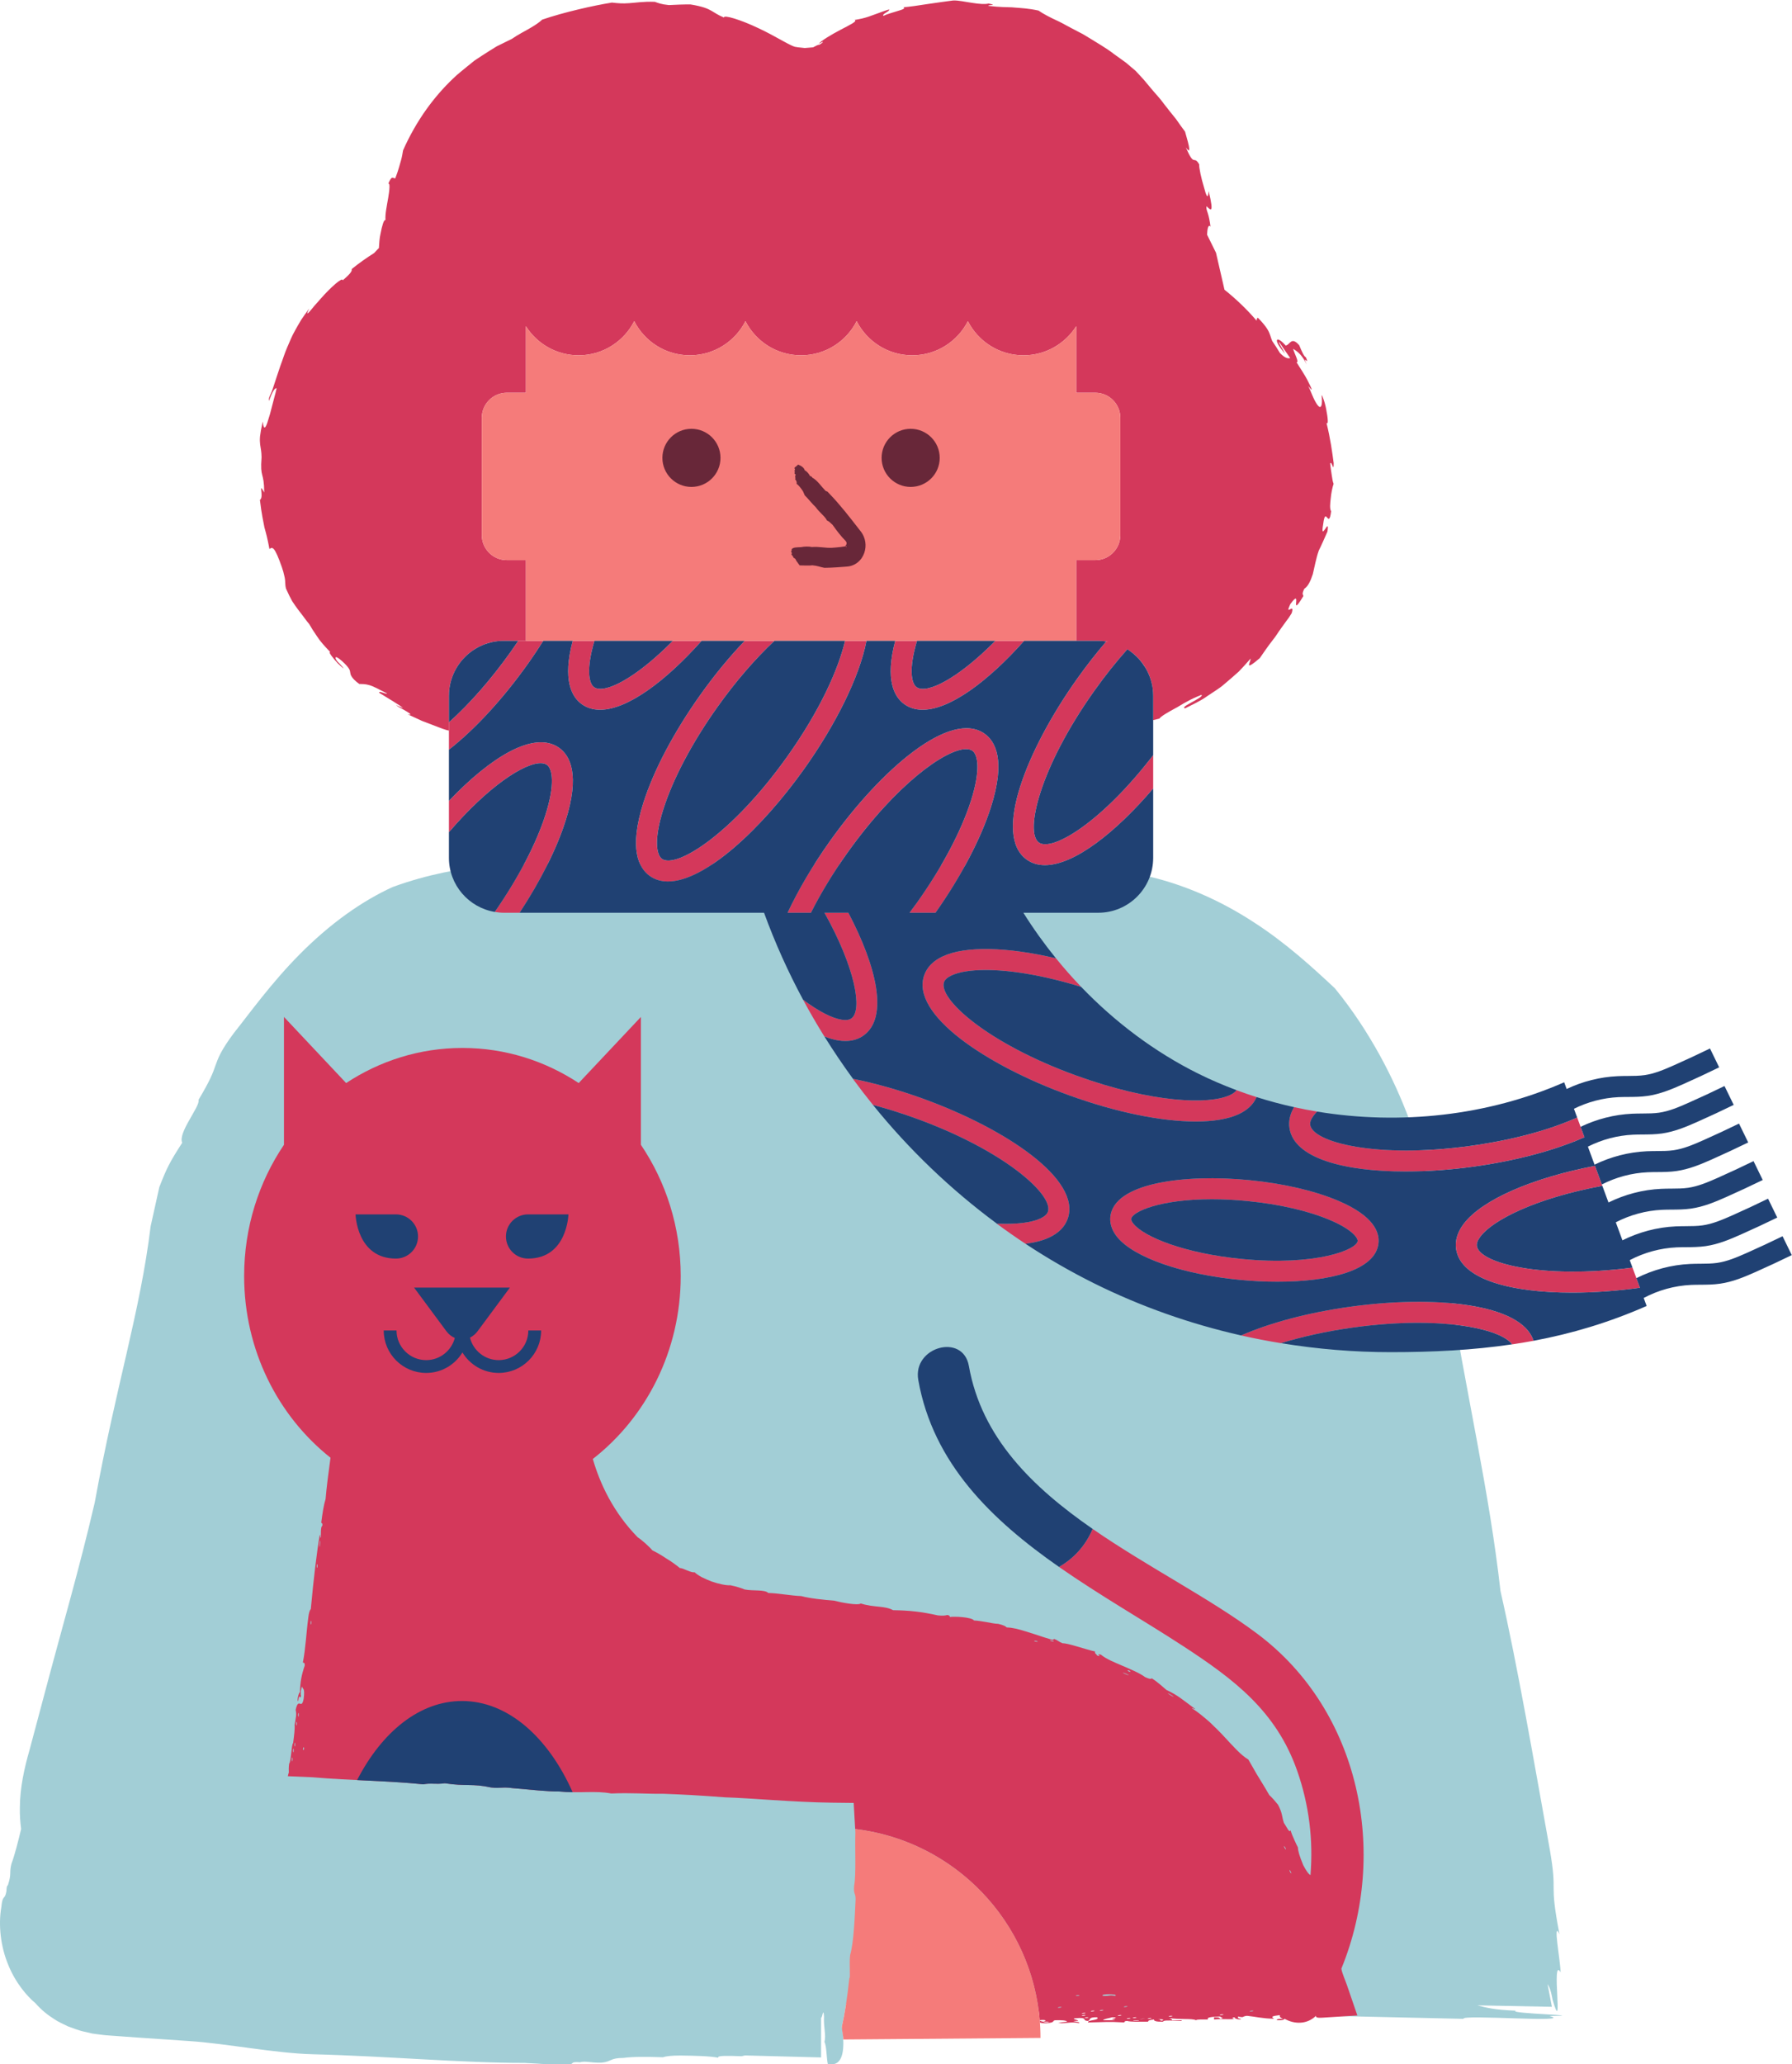<?xml version="1.0" encoding="UTF-8"?><svg xmlns="http://www.w3.org/2000/svg" xmlns:xlink="http://www.w3.org/1999/xlink" height="420.9" preserveAspectRatio="xMidYMid meet" version="1.0" viewBox="0.0 -0.1 365.6 420.9" width="365.6" zoomAndPan="magnify"><defs><clipPath id="a"><path d="M 0 175 L 319 175 L 319 420.871 L 0 420.871 Z M 0 175"/></clipPath><clipPath id="b"><path d="M 91 130 L 365.551 130 L 365.551 274 L 91 274 Z M 91 130"/></clipPath></defs><g><g id="change1_1"><path d="M 91.59 141.781 C 91.59 135.594 96.605 130.578 102.793 130.578 L 107.297 130.578 L 107.297 114.121 L 103.395 114.121 C 100.59 114.121 98.297 111.828 98.297 109.023 L 98.297 85.086 C 98.297 82.281 100.59 79.988 103.395 79.988 L 107.297 79.988 L 107.297 66.426 C 109.555 69.984 113.52 72.355 118.051 72.355 C 123.004 72.355 127.285 69.523 129.395 65.395 C 131.504 69.523 135.785 72.355 140.738 72.355 C 145.691 72.355 149.977 69.523 152.086 65.395 C 154.191 69.523 158.477 72.355 163.43 72.355 C 168.383 72.355 172.664 69.523 174.773 65.395 C 176.883 69.523 181.164 72.355 186.117 72.355 C 191.07 72.355 195.355 69.523 197.465 65.395 C 199.57 69.523 203.855 72.355 208.809 72.355 C 213.336 72.355 217.305 69.984 219.562 66.426 L 219.562 79.988 L 223.465 79.988 C 226.27 79.988 228.562 82.281 228.562 85.086 L 228.562 109.023 C 228.562 111.828 226.27 114.121 223.465 114.121 L 219.562 114.121 L 219.562 130.578 L 224.066 130.578 C 224.367 130.578 224.664 130.594 224.961 130.621 C 225.207 130.641 225.449 130.672 225.691 130.707 C 227.91 131.031 229.914 132 231.512 133.426 C 231.543 133.453 231.574 133.484 231.609 133.516 C 232.105 133.969 232.559 134.465 232.969 135 C 233.035 135.09 233.105 135.18 233.172 135.27 C 233.273 135.414 233.379 135.562 233.473 135.715 C 233.562 135.848 233.645 135.988 233.727 136.129 C 233.836 136.312 233.938 136.496 234.031 136.684 C 234.133 136.879 234.227 137.07 234.316 137.27 C 234.367 137.387 234.414 137.508 234.465 137.625 C 234.543 137.828 234.617 138.031 234.688 138.238 C 234.719 138.34 234.758 138.434 234.785 138.535 C 234.879 138.836 234.957 139.141 235.023 139.453 C 235.039 139.535 235.051 139.613 235.066 139.695 C 235.113 139.953 235.152 140.211 235.184 140.473 C 235.195 140.566 235.207 140.66 235.215 140.758 C 235.246 141.094 235.27 141.434 235.27 141.781 L 235.27 146.746 C 235.711 146.641 236.148 146.535 236.555 146.426 C 236.773 146.008 238.371 145.07 240.164 144.121 C 241.035 143.578 241.965 143.047 242.832 142.605 C 243.703 142.164 244.52 141.836 245.109 141.59 C 245.852 142.062 240.363 144.156 241.801 144.336 C 243.371 143.535 244.891 142.852 246.172 141.938 C 246.824 141.504 247.457 141.086 248.074 140.676 C 248.691 140.27 249.277 139.859 249.797 139.391 C 250.867 138.492 251.855 137.633 252.773 136.805 C 253.637 135.918 254.406 135.031 255.133 134.203 C 255.215 134.883 253.605 136.996 257.004 134.121 C 257.785 133.012 258.578 131.805 259.676 130.402 C 260.254 129.727 260.738 128.859 261.395 127.973 C 261.719 127.523 262.059 127.055 262.422 126.551 C 262.605 126.305 262.793 126.047 262.988 125.785 C 263.16 125.508 263.344 125.223 263.527 124.93 C 264.25 122.566 262 125.82 263.234 123.109 C 264.586 121.238 264.492 122.066 264.434 122.766 C 264.367 123.457 264.359 124.02 265.906 121.449 C 265.879 121.078 265.508 121.188 266.094 119.969 C 266.898 119.441 267.387 118.328 267.844 116.957 C 268.191 115.539 268.469 113.855 269.055 112.172 C 269.668 110.945 270.223 109.645 270.816 108.309 C 271.379 104.918 269.254 110.859 269.965 106.711 C 270.445 102.887 271.086 108.031 271.57 104.16 C 271.254 103.633 271.371 102.578 271.496 101.48 C 271.598 100.379 271.844 99.234 272.078 98.57 C 271.926 98.168 271.805 97.621 271.719 96.926 C 271.625 96.23 271.469 95.387 271.379 94.391 C 271.773 93.812 272.066 96.441 272.098 94.359 C 271.805 92.16 271.434 89.371 270.617 86.09 C 271.047 86.691 270.918 85.113 270.586 83.473 C 270.445 82.648 270.211 81.824 270.004 81.258 C 269.809 80.688 269.656 80.367 269.637 80.559 C 269.828 82.301 269.594 83.117 269.137 82.832 C 268.91 82.688 268.598 82.277 268.234 81.574 C 267.859 80.879 267.496 79.863 266.906 78.59 C 267.988 80.035 267.66 79.223 266.945 77.828 C 266.281 76.414 264.984 74.574 264.508 73.75 C 265.133 73.883 264.043 71.93 263.82 71.027 C 265.012 71.754 265.695 72.441 266.598 74.238 C 265.527 71.844 267.297 74.781 266.43 72.762 C 266.035 72.633 265.547 71.465 265.066 70.301 C 263.402 68.398 263.184 70.262 262.301 70.359 C 260.383 68.172 259.531 69.031 262.16 71.996 C 261.727 71.062 260.777 69.797 260.969 69.629 C 261.453 70.398 261.895 70.98 262.242 71.508 C 262.594 72.035 262.91 72.477 263.227 72.914 C 262.684 73.07 262.078 72.855 261.125 71.875 C 260.625 71.039 260.098 70.223 259.547 69.422 C 259.352 68.965 259.277 68.652 259.16 68.312 C 258.922 67.652 258.664 66.758 256.621 64.684 C 256.426 64.801 256.371 65.027 256.387 65.305 C 254.402 62.996 252.195 60.879 249.816 58.98 L 248.086 51.441 L 246.262 47.75 C 246.312 46.559 246.523 45.551 246.961 46.117 C 246.812 44.91 246.621 44.02 246.41 43.375 C 246.188 42.73 246.055 42.301 246.148 41.957 C 246.902 42.621 247.793 43.852 246.594 38.875 C 246.438 40.809 246.062 39.711 245.621 38.043 C 245.113 36.391 244.594 34.09 244.656 33.422 C 243.516 31.414 243.73 34.176 241.934 29.949 C 243.434 32.07 242.098 28.016 241.773 26.746 C 241.23 26.027 240.602 25.156 239.922 24.172 C 239.164 23.242 238.336 22.211 237.484 21.105 C 236.68 19.961 235.637 18.918 234.691 17.758 C 234.203 17.191 233.738 16.59 233.238 16.023 C 232.719 15.477 232.203 14.922 231.695 14.359 C 231.113 13.863 230.445 13.301 229.727 12.688 C 228.957 12.133 228.125 11.535 227.258 10.91 C 225.57 9.594 223.535 8.477 221.621 7.273 C 221.148 6.961 220.648 6.703 220.152 6.457 C 219.66 6.203 219.176 5.949 218.699 5.699 C 217.742 5.215 216.859 4.676 215.992 4.266 C 214.254 3.469 212.805 2.715 211.879 2.055 C 209.828 1.609 208.449 1.562 207.016 1.441 C 206.301 1.355 205.547 1.383 204.68 1.344 C 203.812 1.309 202.828 1.238 201.629 1.098 C 201.512 0.809 203.766 1.039 201.684 0.621 C 200.992 0.801 199.738 0.711 198.367 0.488 C 196.996 0.301 195.504 -0.066 194.41 0.004 C 193.211 0.172 191.242 0.414 189.305 0.715 C 188.332 0.852 187.367 0.996 186.504 1.133 C 185.633 1.246 184.863 1.344 184.285 1.383 C 184.844 1.59 184.129 1.859 183.129 2.145 C 182.137 2.461 180.848 2.812 180.242 3.133 C 179.797 2.777 181.668 2.184 181.383 1.824 C 180.359 2.133 179.566 2.445 178.898 2.688 C 178.23 2.926 177.695 3.117 177.223 3.289 C 176.266 3.617 175.512 3.77 174.355 3.969 C 175.012 4.219 173.363 4.988 171.484 5.973 C 169.605 6.965 167.508 8.203 167.031 8.84 C 167.715 8.414 168.531 8.156 167.156 9.043 C 167.031 8.941 166.469 9.234 165.879 9.555 L 164.191 9.691 L 162.59 9.523 C 162.566 9.508 162.559 9.5 162.535 9.484 C 161.762 9.629 158.316 7.293 154.727 5.645 C 151.164 3.938 147.578 2.848 147.703 3.477 C 146.375 2.922 145.895 2.523 145.145 2.098 C 144.395 1.668 143.363 1.211 140.887 0.809 C 139.434 0.793 137.953 0.859 136.465 0.938 C 134.852 0.777 134.234 0.492 133.598 0.273 C 131.184 0.18 129.609 0.477 128.34 0.547 C 127.066 0.652 126.09 0.57 124.848 0.426 C 121.133 1.012 114.965 2.41 110.613 3.906 C 110.223 4.289 109.422 4.895 108.316 5.535 C 107.223 6.195 105.809 6.875 104.406 7.84 C 103.395 8.34 102.371 8.84 101.336 9.352 C 100.348 9.949 99.359 10.582 98.352 11.23 C 97.848 11.559 97.336 11.887 96.832 12.234 C 96.355 12.617 95.871 13.004 95.387 13.395 C 94.43 14.199 93.395 14.98 92.453 15.902 C 88.633 19.539 85.012 24.312 82.23 30.562 C 82.109 31.215 82.043 31.793 81.809 32.613 C 81.559 33.43 81.309 34.559 80.645 36.258 C 80.219 36.379 79.984 35.465 79.23 37.34 C 79.461 37.348 79.48 37.664 79.453 38.188 C 79.438 38.711 79.332 39.434 79.203 40.223 C 78.938 41.797 78.535 43.641 78.652 44.758 C 78.297 44.664 77.949 45.91 77.617 47.637 C 77.418 48.496 77.371 49.484 77.301 50.484 C 77.301 50.484 76.859 50.902 76.324 51.504 C 74.816 52.449 73.219 53.574 71.758 54.762 C 71.809 55.082 71.797 55.48 69.902 57.074 C 69.984 56.258 67.402 58.543 65.441 60.793 C 64.945 61.352 64.473 61.891 64.062 62.352 C 63.668 62.828 63.348 63.234 63.109 63.492 C 62.637 64.004 62.523 63.945 63.086 62.805 C 62.484 63.621 61.949 64.375 61.469 65.086 C 61.027 65.82 60.633 66.508 60.273 67.156 C 59.523 68.438 59.066 69.672 58.555 70.828 C 58.047 71.988 57.699 73.195 57.211 74.465 C 56.766 75.754 56.309 77.18 55.75 78.863 C 55.273 80.426 54.727 80.926 54.867 81.645 C 55.512 79.918 56.062 78.902 56.43 79.098 C 56.164 80.336 55.773 81.578 55.5 82.734 C 55.223 83.887 54.926 84.922 54.664 85.691 C 54.219 87.242 53.781 87.742 53.602 85.852 C 53.301 87.184 53.137 88.148 53.051 88.883 C 52.988 89.621 53.027 90.133 53.074 90.547 C 53.18 91.387 53.348 91.867 53.363 93.148 C 53.023 97.59 53.875 95.926 53.906 100.324 C 52.559 97.887 53.949 101.27 53.027 101.844 C 53.383 104.844 53.723 106.23 53.945 107.438 C 54.277 108.621 54.555 109.617 54.973 111.852 C 55.602 111.367 56.035 111.363 57.508 115.562 C 57.746 116.254 57.891 116.785 57.977 117.211 C 58.078 117.633 58.145 117.941 58.164 118.219 C 58.219 118.773 58.164 119.176 58.336 119.898 C 58.809 120.938 59.207 121.777 59.598 122.465 C 60.031 123.133 60.418 123.672 60.785 124.164 C 61.156 124.652 61.5 125.105 61.867 125.582 C 62.23 126.059 62.586 126.582 63.082 127.152 C 63.496 127.883 64.012 128.703 64.684 129.672 C 65.316 130.672 66.258 131.695 67.414 132.902 C 66.793 132.617 67.906 134.102 68.906 135.156 C 69.953 136.156 70.777 136.797 69.23 135.176 C 68.523 134.539 68.379 134.035 68.492 133.934 C 68.637 133.805 69.031 134.074 69.734 134.66 C 71.336 136.117 71.395 136.574 71.453 137.039 C 71.484 137.27 71.516 137.5 71.742 137.859 C 71.973 138.223 72.391 138.723 73.297 139.367 C 73.918 139.387 74.492 139.359 75.324 139.602 C 76.168 139.828 77.199 140.414 78.977 141.312 C 78.742 141.531 77.238 140.637 77.367 141.172 C 79.188 142.316 81.918 143.895 82.215 144.293 C 81.066 143.832 80.77 143.617 80.836 143.711 C 80.91 143.797 81.391 144.117 81.973 144.414 C 83.109 145.043 84.512 145.848 83.199 145.57 C 84.008 145.91 84.988 146.418 86.066 146.891 C 87.164 147.312 88.336 147.762 89.434 148.184 C 89.988 148.383 90.516 148.605 91.031 148.746 C 91.223 148.793 91.406 148.84 91.59 148.883 L 91.59 141.781" fill="#d4385b"/></g><g clip-path="url(#a)" id="change2_1"><path d="M 309.301 409.91 C 304.637 409.727 303.199 409.262 301.41 408.82 L 316.617 409.117 L 315.73 404.477 C 316.043 405.008 316.355 405.48 316.75 407.656 C 317.961 411.84 317.844 409.598 317.703 406.719 C 317.559 403.844 317.391 400.324 318.391 402.09 C 318.363 399.762 316.719 391.23 318.16 394.332 C 315.938 382.742 317.855 386.715 316.184 377.023 C 312.945 359.043 309.594 339.5 306.129 324.355 C 304.973 314.16 303.328 304.586 301.375 294.027 C 299.422 283.453 297.168 271.895 294.785 257.379 C 293.656 251.91 292.637 246.945 291.66 242.223 C 290.582 237.359 289.227 232.82 287.574 228.363 C 285.914 223.91 283.949 219.543 281.504 215.086 C 279.039 210.637 276.129 206.066 272.324 201.414 C 267.754 197.148 262.363 192.188 255.715 187.91 C 249.125 183.609 241.273 180.027 232.969 178.324 C 229.066 177.504 224.996 177.062 220.895 177.008 C 217.117 176.973 213.301 176.938 209.477 176.902 C 201.867 176.805 194.238 176.594 186.902 176.059 C 164.039 175.98 144.703 176.613 117.586 175.676 C 114.543 175.844 111.641 176.008 108.781 176.164 C 105.844 176.289 102.949 176.414 99.984 176.539 C 96.891 176.797 93.738 177.172 90.445 177.836 C 87.16 178.527 83.734 179.453 80.125 180.773 C 77.254 182.074 73.926 183.957 70.645 186.328 C 67.348 188.684 64.098 191.512 61.164 194.473 C 55.277 200.398 50.707 206.82 47.809 210.426 C 44.977 214.191 44.488 215.727 43.945 217.203 C 43.434 218.703 42.895 220.168 40.512 224.16 C 40.695 224.895 39.57 226.578 38.586 228.363 C 37.57 230.133 36.707 232 37.18 232.914 C 34.562 236.984 34.027 238.082 32.57 241.805 L 32.496 241.992 L 32.461 242.164 C 32.105 243.77 31.566 246.199 30.73 249.969 C 28.609 267.418 23.652 282.504 19.328 306.289 C 16.047 320.367 12.891 330.887 8.988 345.641 C 8.004 349.324 7.016 353.031 6.023 356.758 C 4.973 360.402 4.07 364.434 4.055 368.438 C 4.02 369.914 4.113 371.391 4.309 372.859 C 3.75 375.219 3.02 378.105 2.332 379.965 C 1.84 381.859 2.43 381.844 1.609 384.328 C 1.371 384.406 1.336 384.98 1.309 385.551 C 0.973 387.469 0.523 386.117 0.277 388.758 C -0.387 392.504 0.164 396.926 1.672 400.535 C 3.137 404.188 5.492 406.945 7.246 408.395 C 8.43 409.746 9.641 410.734 11.18 411.703 C 11.934 412.219 12.848 412.59 13.844 413.098 C 14.895 413.457 16.051 413.977 17.488 414.25 C 17.926 414.355 18.367 414.473 18.812 414.566 C 19.266 414.629 19.719 414.688 20.176 414.75 C 20.625 414.805 21.109 414.875 21.535 414.91 C 21.953 414.941 22.375 414.973 22.797 415.004 C 24.484 415.125 26.203 415.25 27.949 415.375 C 31.445 415.613 35.043 415.859 38.711 416.109 C 46.051 416.59 56.203 418.602 63.836 418.793 C 79.109 419.176 94.152 420.574 106.988 420.555 C 110.961 420.738 111.07 420.914 115.371 420.844 C 117.617 420.992 115.855 420.223 118.32 420.426 C 119.512 420.102 120.562 420.59 122.781 420.5 C 124.82 420.297 124.387 419.543 127.242 419.535 C 128.996 419.281 131.906 419.293 135.277 419.402 C 135.922 419.172 137.086 419.055 138.766 419.051 C 141.809 419.09 144.766 419.152 146.547 419.496 C 146.207 418.992 148.84 419.117 151.27 419.191 C 151.535 419.145 151.777 419.09 152.004 419.035 L 167.516 419.441 L 167.516 411.297 C 167.699 411.738 167.992 408.965 168.113 411.086 C 167.996 413.473 168.578 414.805 168.203 416.289 C 168.648 417.055 168.609 419.598 168.902 420.859 C 169.547 420.77 173.086 421.984 171.762 413.129 C 172.062 411.797 172.348 410.258 172.613 408.523 C 216.461 409.664 259.273 410.723 298.59 411.57 C 297.914 410.609 321.516 412.457 316.129 410.992 C 325.258 410.891 307.156 410.504 309.301 409.91" fill="#a2ced6" fill-rule="evenodd"/></g><g id="change1_2"><path d="M 263.078 381.305 C 263.043 380.98 263.414 381.656 263.438 381.832 C 263.477 382.152 263.102 381.48 263.078 381.305 Z M 261.965 376.426 C 261.914 376.102 262.312 376.77 262.34 376.945 C 262.391 377.27 261.992 376.602 261.965 376.426 Z M 255.031 410.051 C 254.715 409.973 255.473 409.859 255.645 409.902 C 255.957 409.98 255.203 410.094 255.031 410.051 Z M 248.914 410.801 C 248.598 410.727 249.359 410.609 249.527 410.652 C 249.84 410.73 249.086 410.844 248.914 410.801 Z M 238.281 345.23 C 238.375 345.117 238.988 345.582 239.414 345.84 C 239.312 345.949 238.703 345.484 238.281 345.23 Z M 238.516 411.102 C 238.195 411.023 238.953 410.91 239.129 410.953 C 239.441 411.031 238.684 411.145 238.516 411.102 Z M 236.68 411.703 C 235.82 411.523 236.629 411.645 237.293 411.703 C 237.367 412.074 236.543 411.957 236.68 411.703 Z M 234.234 411.555 C 233.918 411.477 234.676 411.363 234.844 411.402 C 235.16 411.48 234.402 411.594 234.234 411.555 Z M 233.008 411.555 C 234.871 411.145 231.34 412.012 233.008 411.555 Z M 231.176 412.004 C 231.191 411.859 231.922 411.887 232.395 411.855 C 232.379 412 231.648 411.969 231.176 412.004 Z M 231.785 411.254 C 232.102 411.332 231.344 411.445 231.176 411.402 C 230.855 411.324 231.617 411.211 231.785 411.254 Z M 229.949 411.555 C 229.633 411.477 230.391 411.363 230.562 411.402 C 230.879 411.48 230.121 411.594 229.949 411.555 Z M 229.34 409.152 C 229.023 409.074 229.781 408.961 229.949 409 C 230.27 409.078 229.508 409.191 229.34 409.152 Z M 230.281 341.457 C 230.199 341.578 229.547 341.219 229.098 341.031 C 229.18 340.91 229.836 341.27 230.281 341.457 Z M 230.625 340.789 C 230.441 340.887 230.02 340.582 230.062 340.508 C 230.246 340.41 230.664 340.715 230.625 340.789 Z M 228.113 410.953 C 227.797 410.875 228.559 410.762 228.727 410.801 C 229.043 410.879 228.281 410.996 228.113 410.953 Z M 227.504 411.703 C 227.312 411.906 225.973 411.828 225.055 411.855 C 225.234 411.547 226.281 411.453 226.891 411.254 C 229.059 411.27 225.594 411.75 227.504 411.703 Z M 224.445 409.902 C 224.125 409.824 224.887 409.711 225.055 409.754 C 225.371 409.828 224.613 409.945 224.445 409.902 Z M 227.504 406.898 C 226.285 406.648 226.727 406.914 225.055 406.898 C 224.109 406.449 228.453 406.449 227.504 406.898 Z M 222.605 410.051 C 222.293 409.973 223.051 409.859 223.219 409.902 C 223.535 409.98 222.777 410.094 222.605 410.051 Z M 221.387 411.402 C 221.07 411.324 221.828 411.211 221.996 411.254 C 222.312 411.332 221.555 411.445 221.387 411.402 Z M 220.773 410.953 C 220.457 410.875 221.219 410.762 221.387 410.801 C 221.703 410.879 220.941 410.996 220.773 410.953 Z M 221.387 410.352 C 221.703 410.43 220.941 410.543 220.773 410.5 C 220.457 410.426 221.219 410.312 221.387 410.352 Z M 219.551 406.898 C 219.234 406.82 219.992 406.707 220.16 406.75 C 220.477 406.828 219.719 406.941 219.551 406.898 Z M 215.879 409.301 C 215.566 409.223 216.32 409.109 216.492 409.152 C 216.809 409.23 216.047 409.344 215.879 409.301 Z M 214.297 334.484 C 214.008 334.312 214.781 334.434 214.934 334.527 C 215.219 334.699 214.441 334.574 214.297 334.484 Z M 212.82 412.152 C 210.559 411.699 214.68 411.648 212.82 412.152 C 213.531 412.129 213.91 412.188 214.047 412.305 C 213.332 412.328 212.953 412.27 212.82 412.152 Z M 211.031 334.555 C 210.742 334.383 211.508 334.504 211.66 334.594 C 211.941 334.766 211.18 334.645 211.031 334.555 Z M 65.25 315.285 C 65.105 315.254 65.223 314.531 65.246 314.055 C 65.391 314.09 65.273 314.812 65.25 315.285 Z M 64.734 319.539 C 64.621 319.844 64.598 319.078 64.66 318.914 C 64.777 318.609 64.797 319.379 64.734 319.539 Z M 63.488 331.094 C 63.375 331.402 63.352 330.637 63.414 330.473 C 63.527 330.168 63.551 330.934 63.488 331.094 Z M 61.895 356.785 C 61.738 356.652 61.887 356.168 61.965 356.18 C 62.121 356.312 61.977 356.797 61.895 356.785 Z M 60.91 349.887 C 60.797 350.195 60.777 349.426 60.836 349.266 C 60.953 348.957 60.977 349.727 60.91 349.887 Z M 60.543 351.691 C 60.43 351.996 60.406 351.23 60.469 351.062 C 60.582 350.762 60.605 351.527 60.543 351.691 Z M 60.176 355.965 C 60.062 356.27 60.039 355.5 60.102 355.34 C 60.219 355.031 60.238 355.801 60.176 355.965 Z M 59.883 357.16 C 59.77 357.461 59.746 356.695 59.805 356.531 C 59.922 356.23 59.945 356.996 59.883 357.16 Z M 59.66 358.98 C 59.547 359.285 59.523 358.52 59.586 358.355 C 59.703 358.051 59.723 358.816 59.66 358.98 Z M 256.562 333.086 C 246.914 325.848 234.152 319.449 222.918 311.668 C 221.309 315.453 218.742 317.871 216.062 319.422 C 224.418 325.254 233.398 330.355 241.348 335.539 C 251.766 342.336 260.367 348.793 264.648 360.988 C 267.07 367.887 267.953 375.141 267.359 382.254 C 266.93 382.055 266.449 381.289 265.895 380.258 C 265.109 378.375 264.801 377.277 264.801 376.613 C 264.672 376.391 264.379 375.801 264.086 375.125 C 263.777 374.449 263.449 373.688 263.293 373.102 C 263.07 373.809 262.488 372.391 261.945 371.617 C 261.496 370.332 261.68 369.684 260.742 367.91 C 260.121 367.152 259.566 366.484 258.969 365.953 C 257.664 363.688 256.902 362.551 256.359 361.617 C 255.82 360.68 255.426 359.988 254.688 358.695 C 253.168 357.809 251.641 356.043 249.789 354.062 C 248.871 353.062 247.84 352.051 246.762 351.027 C 245.633 350.066 244.488 349.047 243.184 348.258 C 243.273 348.137 243.703 348.441 243.879 348.422 C 241.234 346.461 240.27 345.562 237.992 344.516 C 237.055 343.746 236.309 342.977 234.965 342.121 C 234.863 342.363 234.344 342.215 233.629 341.891 C 232.438 341.016 230.707 340.316 229.031 339.59 C 227.355 338.863 225.691 338.215 224.598 337.301 C 223.219 336.984 225.188 337.934 223.84 337.484 C 223.734 337.223 223.117 336.887 223.484 336.695 C 221.035 336.102 217.891 334.957 216.754 334.977 C 215.93 334.641 215.84 334.395 215.074 334.098 C 214.902 334.168 214.965 334.375 214.391 334.195 C 213.262 333.863 212.305 333.551 211.457 333.258 C 210.605 332.988 209.867 332.758 209.188 332.543 C 207.824 332.129 206.707 331.801 205.383 331.758 C 205.184 331.516 204.684 331.27 203.648 331.023 C 203.066 331.023 202.148 330.84 201.219 330.664 C 200.285 330.508 199.34 330.344 198.719 330.34 C 198.258 329.645 194.711 329.484 193.816 329.625 C 193.695 329.484 193.855 329.336 193.262 329.215 C 192.883 329.363 192.246 329.395 191.352 329.305 C 187.922 328.539 185.465 328.285 182.211 328.242 C 180.477 327.289 178.395 327.742 175.617 326.875 C 175.023 327.316 171.73 326.707 170.125 326.289 C 168.043 326.129 165.273 325.852 163.461 325.363 C 161.57 325.305 158.52 324.75 156.742 324.734 C 156.031 323.992 153.707 324.355 151.938 324.023 C 151.273 323.762 150.41 323.445 149.035 323.16 C 148.141 323.215 146.621 322.887 145.164 322.383 C 144.441 322.105 143.734 321.793 143.121 321.484 C 142.516 321.152 142.023 320.793 141.691 320.492 C 141.492 320.605 140.863 320.41 140.242 320.156 C 139.629 319.891 138.996 319.613 138.727 319.664 C 138.09 319.137 137.051 318.352 135.949 317.703 C 134.895 316.98 133.781 316.367 133.094 316.039 C 132.508 315.309 130.898 313.875 130.125 313.398 C 125.07 308.242 122.379 302.355 120.945 297.406 C 131.828 288.926 138.879 275.375 138.879 260.102 C 138.879 250.137 135.867 240.906 130.754 233.336 L 130.754 207.27 L 118.066 220.75 C 111.195 216.223 103.066 213.594 94.344 213.594 C 85.621 213.594 77.488 216.223 70.621 220.75 L 57.934 207.27 L 57.934 233.336 C 52.82 240.906 49.809 250.137 49.809 260.102 C 49.809 275.227 56.727 288.66 67.43 297.152 C 66.988 300.367 66.594 303.445 66.426 305.57 C 66.07 306.664 65.789 308.422 65.539 310.395 C 65.641 310.547 65.832 310.445 65.766 311.035 C 65.383 311.082 65.473 313.09 65.469 313.465 C 65.32 313.449 65.352 312.953 65.246 312.824 C 64.645 316.203 63.969 321.953 63.41 328.008 C 63.191 328.234 63.012 328.754 62.891 329.793 C 62.512 332.562 62.348 336.164 61.789 338.898 C 61.953 339.02 62.223 338.848 62.16 339.566 C 61.543 341.359 61.227 342.914 61.203 344.992 C 61.043 344.789 60.477 346.688 60.832 346.797 C 61.133 344.688 61.23 346.898 61.426 345.637 C 61.234 345.605 61.441 343.93 61.648 343.812 C 61.668 344.453 62.281 343.812 61.949 346.316 C 61.484 348.711 60.922 345.805 60.316 348.582 C 60.551 349.539 60.363 350.098 60.098 351.637 C 60.184 352.379 60.004 353.805 59.805 355.301 C 59.422 355.773 59.391 359.176 58.992 359.516 C 58.883 360.352 58.902 360.859 58.922 361.355 C 58.871 361.441 58.801 361.715 58.723 362.094 C 60.43 362.18 62.121 362.25 63.723 362.305 C 71.852 363.004 78.996 362.988 86.344 363.75 C 88.027 363.43 88.73 363.805 90.777 363.539 C 95.125 364.203 96.316 363.543 100.184 364.391 C 102.16 364.617 102.426 364.23 104.594 364.527 C 108.566 364.867 111.684 365.23 114.016 365.203 C 118.379 365.629 121.34 364.988 124.715 365.617 C 128.801 365.441 131.602 365.715 135.441 365.68 C 139.848 365.852 142.246 365.98 148.016 366.406 C 152.828 366.535 161.883 367.398 169.738 367.492 L 174.168 367.543 L 174.453 372.559 C 174.461 372.668 174.469 372.762 174.473 372.867 C 194.738 375.27 210.664 391.789 212.152 412.32 C 212.406 412.406 212.773 412.469 213.434 412.453 C 215.391 412.352 214.59 411.957 215.27 411.855 C 216.66 411.812 217.566 411.891 217.715 412.152 C 216.992 412.227 216.328 412.312 215.879 412.453 C 217.777 412.504 218.805 412.105 220.16 412.453 C 220.348 412.16 219.336 412.156 218.941 412.004 C 221.996 412.031 217.008 411.496 220.16 411.402 C 221.852 411.34 220.734 411.965 221.996 412.004 C 222.562 411.742 221.977 411.199 223.836 411.254 C 224.477 411.91 221.766 411.746 221.996 412.305 C 225.336 412.262 225.992 412.098 229.34 412.305 C 229.477 412.188 229.355 412.008 229.949 412.004 C 230.738 412.211 232.605 412.152 234.234 412.152 C 234.199 411.895 234.703 411.77 235.453 411.703 C 235.348 412.031 235.957 412.18 237.293 412.152 C 237.242 411.562 242.113 412.281 240.961 411.855 C 240.352 411.855 239.738 411.855 239.129 411.855 C 239.152 411.648 238.84 411.523 238.516 411.402 C 240.609 411.77 243.191 411.434 244.023 411.855 C 244.133 411.633 245.5 411.715 246.469 411.703 C 246.047 411.199 247.492 411.156 248.914 411.102 C 249.004 411.281 250.008 411.441 248.914 411.555 C 248.848 411.371 248.73 411.199 247.688 411.254 L 247.688 411.703 C 249.746 411.5 250.926 411.785 251.973 411.555 C 251.355 411.551 251.203 411.289 251.973 411.254 C 251.527 411.5 253.191 411.906 253.195 411.555 C 252.484 411.527 252.531 411.316 252.586 411.102 C 253.992 411.402 253.266 411.066 254.422 410.953 C 256.289 411.145 257.48 411.504 259.926 411.555 C 259.242 411.121 259.559 411 261.055 410.816 C 261.078 410.836 261.105 410.863 261.129 410.883 C 261.023 411.184 261.293 411.395 261.762 411.555 C 261.012 411.57 260.312 411.598 260.539 411.855 C 261.664 411.906 261.93 411.746 262.086 411.562 C 264.051 412.688 266.648 412.754 268.48 410.953 C 268.484 410.953 268.488 410.953 268.488 410.953 C 268.371 411.336 268.945 411.391 269.77 411.336 L 276.926 410.883 L 274.816 404.734 C 274.453 403.68 273.789 402.234 273.664 401.332 C 283.324 377.727 277.52 348.801 256.562 333.086" fill="#d4385b"/></g><g id="change1_3"><path d="M 233.172 135.27 C 233.273 135.414 233.375 135.562 233.473 135.715 C 233.379 135.562 233.273 135.414 233.172 135.27" fill="#d4385b"/></g><g id="change1_4"><path d="M 232.969 135 C 232.559 134.465 232.105 133.969 231.609 133.516 C 232.105 133.969 232.559 134.465 232.969 135" fill="#d4385b"/></g><g id="change1_5"><path d="M 235.023 139.453 C 235.039 139.535 235.051 139.613 235.066 139.695 C 235.051 139.613 235.039 139.535 235.023 139.453" fill="#d4385b"/></g><g id="change1_6"><path d="M 234.316 137.27 C 234.367 137.387 234.414 137.508 234.465 137.625 C 234.414 137.508 234.367 137.387 234.316 137.27" fill="#d4385b"/></g><g id="change1_7"><path d="M 105.727 130.578 C 105.227 131.32 104.723 132.062 104.195 132.805 C 100.172 138.457 95.805 143.418 91.59 147.188 L 91.59 152.77 C 96.906 148.602 102.582 142.453 107.684 135.285 C 108.797 133.723 109.84 132.148 110.84 130.578 L 105.727 130.578" fill="#d4385b"/></g><g id="change1_8"><path d="M 233.727 136.129 C 233.836 136.312 233.938 136.496 234.031 136.684 C 233.938 136.496 233.836 136.312 233.727 136.129" fill="#d4385b"/></g><g id="change1_9"><path d="M 209.473 175.191 C 210.551 175.961 211.797 176.316 213.18 176.316 C 219.168 176.316 227.637 169.621 235.27 160.684 L 235.27 153.887 C 224.777 167.57 214.664 173.633 211.953 171.703 C 209.055 169.641 212.023 156.551 223.277 140.742 C 225.535 137.566 227.797 134.766 229.996 132.297 C 229.961 132.273 229.922 132.25 229.887 132.227 C 229.602 132.055 229.312 131.891 229.016 131.742 C 229.312 131.891 229.602 132.055 229.887 132.227 C 229.926 132.25 229.965 132.27 230 132.289 C 230 132.293 229.996 132.297 229.996 132.297 C 230.531 132.633 231.039 133.008 231.512 133.426 C 229.914 132 228.059 130.621 225.691 130.707 C 223.645 133.09 221.656 135.633 219.789 138.258 C 209.395 152.863 202.512 170.238 209.473 175.191" fill="#d4385b"/></g><g id="change1_10"><path d="M 234.688 138.238 C 234.719 138.34 234.758 138.434 234.785 138.535 C 234.758 138.434 234.719 138.34 234.688 138.238" fill="#d4385b"/></g><g id="change1_11"><path d="M 235.184 140.473 C 235.195 140.566 235.207 140.66 235.215 140.758 C 235.207 140.66 235.195 140.566 235.184 140.473" fill="#d4385b"/></g><g id="change1_12"><path d="M 224.961 130.621 C 225.207 130.645 225.449 130.672 225.691 130.707 C 225.449 130.672 225.207 130.641 224.961 130.621" fill="#d4385b"/></g><g id="change1_13"><path d="M 100.941 185.855 C 101.543 185.957 102.16 186.023 102.793 186.023 L 106.004 186.023 C 110.277 179.52 113.566 172.992 115.367 167.332 C 118.379 157.887 116.324 153.988 114.07 152.387 C 108.988 148.77 100.078 154.289 91.59 163.211 L 91.59 169.594 C 99.574 160.27 106.891 155.523 110.289 155.523 C 110.82 155.523 111.258 155.641 111.586 155.871 C 112.691 156.66 113.277 159.793 111.289 166.031 C 109.398 171.961 105.73 178.961 100.941 185.855" fill="#d4385b"/></g><g id="change1_14"><path d="M 118.715 143.512 C 119.793 144.277 121.043 144.633 122.422 144.633 C 128.055 144.633 135.879 138.715 143.141 130.578 L 137.262 130.578 C 129.676 138.277 123.27 141.496 121.199 140.023 C 120.137 139.266 119.562 136.34 121.281 130.578 L 116.836 130.578 C 114.723 138.57 116.629 142.027 118.715 143.512" fill="#d4385b"/></g><g id="change1_15"><path d="M 132.566 178.523 C 133.641 179.289 134.891 179.645 136.273 179.645 C 143.816 179.645 155.297 169.02 164.082 156.676 C 170.348 147.871 175.332 138.066 176.781 130.578 L 172.398 130.578 C 171.066 136.309 167.305 144.766 160.594 154.191 C 149.34 170.004 137.945 177.098 135.047 175.031 C 133.941 174.246 133.359 171.113 135.348 164.871 C 137.324 158.664 141.238 151.277 146.371 144.07 C 150.082 138.855 154.09 134.223 157.996 130.578 L 151.926 130.578 C 148.84 133.812 145.766 137.531 142.883 141.586 C 137.5 149.148 133.375 156.953 131.266 163.574 C 128.254 173.023 130.312 176.918 132.566 178.523" fill="#d4385b"/></g><g id="change1_16"><path d="M 172.848 173.848 C 182.828 159.82 192.922 152.656 197.098 152.656 C 197.633 152.656 198.066 152.773 198.395 153.008 C 199.5 153.793 200.086 156.926 198.098 163.164 C 196.117 169.371 192.203 176.762 187.074 183.969 C 186.566 184.68 186.066 185.348 185.559 186.023 L 190.859 186.023 C 196.09 178.598 200.105 170.957 202.176 164.465 C 205.188 155.016 203.133 151.121 200.879 149.516 C 193.918 144.562 179.754 156.758 169.359 171.363 C 165.859 176.277 162.906 181.293 160.68 186.023 L 165.445 186.023 C 167.441 182.066 169.941 177.93 172.848 173.848" fill="#d4385b"/></g><g id="change1_17"><path d="M 182.637 130.578 C 180.523 138.57 182.434 142.027 184.52 143.512 C 185.598 144.277 186.844 144.633 188.227 144.633 C 193.859 144.633 201.684 138.715 208.941 130.578 L 203.062 130.578 C 195.477 138.277 189.07 141.496 187.004 140.023 C 185.941 139.266 185.363 136.34 187.086 130.578 L 182.637 130.578" fill="#d4385b"/></g><g id="change1_18"><path d="M 252.758 227.078 C 254.527 226.246 255.734 225.078 256.363 223.613 C 254.988 223.18 253.625 222.711 252.277 222.203 C 252.016 222.57 251.566 222.906 250.938 223.199 C 246.672 225.203 235.035 224.816 219.582 219.223 C 201.305 212.609 191.391 203.52 192.598 200.164 C 192.781 199.652 193.301 199.195 194.133 198.805 C 195.617 198.105 197.992 197.699 201.109 197.699 C 205.977 197.699 212.656 198.699 220.578 201.141 C 218.781 199.27 217.066 197.324 215.434 195.312 C 205.469 192.969 196.957 192.746 192.312 194.93 C 190.41 195.82 189.152 197.098 188.57 198.715 C 185.676 206.754 201.246 217.145 218.125 223.25 C 227.789 226.746 236.984 228.594 243.957 228.594 C 247.57 228.594 250.586 228.098 252.758 227.078" fill="#d4385b"/></g><g id="change1_19"><path d="M 212.258 248.363 C 210.48 249.199 207.41 249.609 203.34 249.41 C 205.262 250.832 207.219 252.207 209.219 253.523 C 211.109 253.285 212.754 252.863 214.074 252.238 C 215.977 251.348 217.234 250.074 217.82 248.453 C 220.715 240.414 205.141 230.027 188.266 223.918 C 183.305 222.125 178.48 220.777 174.004 219.879 C 175.328 221.691 176.695 223.473 178.105 225.215 C 180.84 225.938 183.746 226.84 186.809 227.945 C 205.086 234.559 214.996 243.648 213.789 247.004 C 213.605 247.516 213.09 247.973 212.258 248.363" fill="#d4385b"/></g><g id="change1_20"><path d="M 247.223 244.441 C 249.426 244.441 251.844 244.555 254.465 244.809 C 260.992 245.441 267.02 246.836 271.438 248.73 C 276.129 250.742 277.031 252.461 276.984 252.953 C 276.809 254.719 268.543 258.098 253.305 256.617 C 241.773 255.496 233.484 252.168 231.258 249.457 C 230.934 249.066 230.766 248.707 230.785 248.469 C 230.93 247.008 236.621 244.441 247.223 244.441 Z M 252.891 260.879 C 255.453 261.129 258.07 261.262 260.621 261.262 C 271.184 261.262 280.691 258.996 281.242 253.371 C 281.465 251.141 280.234 247.844 273.125 244.797 C 268.312 242.73 261.832 241.223 254.879 240.547 C 241.703 239.266 227.211 241.07 226.523 248.051 C 226.43 249.027 226.598 250.535 227.949 252.18 C 231.355 256.324 241.145 259.738 252.891 260.879" fill="#d4385b"/></g><g id="change1_21"><path d="M 333.059 258.383 C 314.367 260.797 301.801 257.441 301.309 253.977 C 301.23 253.438 301.473 252.789 302.027 252.059 C 304.578 248.672 313.324 244.223 326.91 241.715 L 326.805 241.43 L 325.406 237.633 C 312.531 240.109 302.309 244.566 298.605 249.48 C 297.344 251.156 296.824 252.871 297.066 254.578 C 297.953 260.801 308.273 263.488 320.746 263.488 C 325.191 263.488 329.914 263.145 334.578 262.5 L 333.059 258.383" fill="#d4385b"/></g><g id="change1_22"><path d="M 275.477 266.359 C 266.871 267.555 259.121 269.637 253.203 272.215 C 255.898 272.824 258.613 273.348 261.34 273.793 C 265.508 272.508 270.43 271.383 276.066 270.598 C 280.895 269.926 285.328 269.641 289.273 269.641 C 299.828 269.641 306.855 271.707 308.496 274.035 C 309.961 273.82 311.418 273.578 312.871 273.305 C 310.434 265.664 292.566 263.98 275.477 266.359" fill="#d4385b"/></g><g id="change1_23"><path d="M 171.016 212.055 C 171.516 212.137 172 212.176 172.469 212.176 C 173.918 212.176 175.18 211.789 176.234 211.016 C 181.289 207.32 178.859 196.996 173.078 186.023 L 168.207 186.023 C 174.535 197.328 175.984 205.895 173.707 207.562 C 173.27 207.883 172.59 207.973 171.684 207.828 C 169.77 207.523 167.039 206.16 163.832 203.742 C 165.203 206.293 166.66 208.797 168.191 211.254 C 169.18 211.641 170.125 211.914 171.016 212.055" fill="#d4385b"/></g><g id="change1_24"><path d="M 267.305 229.277 C 267.227 228.738 267.469 228.094 268.023 227.359 C 268.219 227.102 268.453 226.84 268.719 226.57 C 267.145 226.309 265.574 226.008 264.02 225.664 C 263.191 227.059 262.863 228.473 263.066 229.883 C 263.949 236.105 274.27 238.789 286.746 238.789 C 291.227 238.789 295.988 238.441 300.691 237.789 C 309.438 236.574 317.305 234.441 323.258 231.805 L 322.469 229.676 L 321.77 227.777 C 316.609 230.102 309.277 232.273 300.102 233.547 C 280.832 236.227 267.805 232.809 267.305 229.277" fill="#d4385b"/></g><g id="change3_1"><path d="M 223.465 79.988 L 219.562 79.988 L 219.562 66.426 C 217.305 69.984 213.336 72.355 208.809 72.355 C 203.855 72.355 199.57 69.523 197.465 65.395 C 195.355 69.523 191.07 72.355 186.117 72.355 C 181.164 72.355 176.883 69.523 174.773 65.395 C 172.664 69.523 168.383 72.355 163.43 72.355 C 158.477 72.355 154.191 69.523 152.086 65.395 C 149.977 69.523 145.691 72.355 140.738 72.355 C 135.785 72.355 131.504 69.523 129.395 65.395 C 127.285 69.523 123.004 72.355 118.051 72.355 C 113.52 72.355 109.555 69.984 107.297 66.426 L 107.297 79.988 L 103.395 79.988 C 100.59 79.988 98.297 82.281 98.297 85.086 L 98.297 109.023 C 98.297 111.828 100.59 114.121 103.395 114.121 L 107.297 114.121 L 107.297 130.578 L 219.562 130.578 L 219.562 114.121 L 223.465 114.121 C 226.27 114.121 228.562 111.828 228.562 109.023 L 228.562 85.086 C 228.562 82.281 226.27 79.988 223.465 79.988" fill="#f57b7a"/></g><g id="change3_2"><path d="M 174.512 373.551 C 174.398 376.941 174.691 382.203 174.258 384.438 C 174.105 386.27 174.578 385.871 174.559 387.238 C 174.379 390.828 174.195 395.961 173.441 398.555 C 173.219 400.379 173.547 403.309 173.285 403.273 C 172.859 407.293 172.336 410.582 171.762 413.129 C 171.734 413.938 172.07 415.043 172.035 415.781 L 212.277 415.461 C 212.277 393.492 195.762 375.391 174.473 372.867 C 174.484 373.098 174.5 373.328 174.512 373.551" fill="#f57b7a"/></g><g id="change4_1"><path d="M 175.676 108.344 L 175.277 107.84 C 173.32 105.316 171.359 102.789 169.285 100.645 L 169.305 100.645 C 169.289 100.641 169.273 100.625 169.258 100.617 C 169.109 100.469 168.969 100.301 168.816 100.152 L 168.438 100.004 C 167.602 99.156 166.73 97.797 165.68 97.277 C 165.73 97.105 165.438 97.043 165.25 96.945 C 165 96.523 164.738 96.105 164.176 95.785 C 164.039 95.297 163.559 94.918 162.816 94.629 C 162.609 94.883 162.363 95.047 162.129 95.23 C 161.969 95.535 162.465 95.699 162.008 95.84 C 162.391 96.027 161.809 96.535 162.367 96.664 C 162.066 97.078 162.375 97.293 162.227 97.66 C 162.508 97.91 162.574 98.238 162.535 98.594 C 162.934 98.793 163.414 99.48 163.82 100.074 C 163.934 100.352 164.055 100.629 164.184 100.91 C 164.703 101.379 165.684 102.633 166.441 103.344 C 167.156 104.379 168.301 105.164 168.746 106.07 C 169.145 106.164 169.484 106.613 169.852 106.91 C 170.715 108.137 171.594 109.273 172.508 110.188 L 172.664 110.426 C 172.711 110.504 172.688 110.492 172.707 110.527 C 172.719 110.574 172.73 110.621 172.723 110.676 C 172.723 110.777 172.695 110.887 172.641 110.984 C 172.594 111.078 172.523 111.156 172.477 111.184 C 172.465 111.191 172.457 111.203 172.449 111.199 C 172.434 111.188 172.441 111.199 172.5 111.254 C 172.512 111.266 172.52 111.273 172.527 111.285 L 172.605 111.273 L 172.66 111.266 L 172.672 111.262 L 172.68 111.262 L 172.684 111.258 C 172.688 111.09 172.688 111.484 172.688 111.445 L 172.688 111.453 C 172.684 111.473 172.684 111.492 172.691 111.523 C 172.691 111.523 172.699 111.551 172.676 111.488 C 172.664 111.473 172.645 111.434 172.609 111.383 C 172.594 111.363 172.562 111.324 172.527 111.285 L 172.492 111.297 C 172.195 111.348 171.895 111.395 171.59 111.43 C 170.984 111.508 170.363 111.559 169.73 111.602 C 168.465 111.684 167.062 111.312 165.664 111.449 C 165.055 111.312 164.094 111.32 163.43 111.473 C 162.645 111.523 161.723 111.441 161.453 111.992 C 161.789 112.035 161.27 112.191 161.445 112.473 C 161.594 112.652 161.594 112.781 161.438 112.953 C 161.66 113.152 161.816 113.414 161.953 113.691 C 162.383 113.758 162.352 114.219 162.598 114.441 C 163.035 115.059 162.773 114.691 163.152 115.191 C 163.625 115.203 165.375 115.262 165.742 115.172 C 166.773 115.262 167.34 115.527 168.184 115.688 C 169.012 115.68 169.828 115.641 170.645 115.59 L 171.859 115.504 L 172.469 115.457 L 172.891 115.422 C 173.141 115.395 173.383 115.363 173.621 115.285 C 174.598 115.012 175.359 114.359 175.809 113.68 C 176.27 112.992 176.496 112.266 176.566 111.531 C 176.633 110.797 176.527 110.039 176.234 109.328 C 176.094 108.98 175.875 108.617 175.676 108.344" fill="#682739"/></g><g id="change4_2"><path d="M 191.719 93.266 C 191.719 89.992 189.062 87.34 185.789 87.34 C 182.52 87.34 179.863 89.992 179.863 93.266 C 179.863 96.539 182.52 99.191 185.789 99.191 C 189.062 99.191 191.719 96.539 191.719 93.266" fill="#682739"/></g><g id="change4_3"><path d="M 141.066 87.34 C 137.793 87.34 135.141 89.992 135.141 93.266 C 135.141 96.539 137.793 99.191 141.066 99.191 C 144.34 99.191 146.992 96.539 146.992 93.266 C 146.992 89.992 144.34 87.34 141.066 87.34" fill="#682739"/></g><g id="change5_2"><path d="M 121.199 140.023 C 123.27 141.496 129.676 138.277 137.262 130.578 L 121.281 130.578 C 119.562 136.34 120.137 139.266 121.199 140.023" fill="#204173"/></g><g id="change5_3"><path d="M 135.348 164.871 C 133.359 171.113 133.941 174.246 135.047 175.031 C 137.945 177.098 149.34 170.004 160.594 154.191 C 167.305 144.766 171.066 136.309 172.398 130.578 L 157.996 130.578 C 154.09 134.223 150.082 138.855 146.371 144.07 C 141.238 151.277 137.324 158.664 135.348 164.871" fill="#204173"/></g><g id="change5_4"><path d="M 104.195 132.805 C 104.723 132.062 105.227 131.32 105.727 130.578 L 102.793 130.578 C 96.605 130.578 91.59 135.594 91.59 141.781 L 91.59 147.188 C 95.805 143.418 100.172 138.457 104.195 132.805" fill="#204173"/></g><g id="change5_5"><path d="M 100.941 185.855 C 105.73 178.961 109.398 171.961 111.289 166.031 C 113.277 159.793 112.691 156.66 111.586 155.871 C 111.258 155.641 110.82 155.523 110.289 155.523 C 106.891 155.523 99.574 160.27 91.59 169.594 L 91.59 174.82 C 91.59 180.371 95.637 184.973 100.941 185.855" fill="#204173"/></g><g id="change5_6"><path d="M 187.004 140.023 C 189.07 141.496 195.477 138.277 203.062 130.578 L 187.086 130.578 C 185.363 136.34 185.941 139.266 187.004 140.023" fill="#204173"/></g><g id="change5_7"><path d="M 230 132.289 C 229.965 132.27 229.926 132.25 229.887 132.227 C 229.922 132.25 229.961 132.273 229.996 132.297 C 229.996 132.297 230 132.293 230 132.289" fill="#204173"/></g><g id="change5_8"><path d="M 231.609 133.516 C 231.855 133.742 232.094 133.977 232.316 134.223 C 232.316 134.223 232.32 134.223 232.32 134.227 C 232.094 133.977 231.859 133.742 231.609 133.516" fill="#204173"/></g><g id="change5_9"><path d="M 231.074 133.047 C 231.137 133.098 231.188 133.16 231.246 133.211 C 231.336 133.285 231.426 133.352 231.512 133.426 C 231.367 133.297 231.219 133.172 231.074 133.047" fill="#204173"/></g><g id="change5_10"><path d="M 211.953 171.703 C 214.664 173.633 224.777 167.57 235.27 153.887 L 235.27 141.781 C 235.27 138.938 234.195 136.355 232.449 134.383 C 232.406 134.332 232.367 134.277 232.32 134.227 C 232.32 134.227 232.316 134.223 232.316 134.223 C 231.984 133.859 231.621 133.527 231.246 133.211 C 230.852 132.883 230.438 132.57 229.996 132.297 C 227.797 134.766 225.535 137.566 223.277 140.742 C 212.023 156.551 209.055 169.641 211.953 171.703" fill="#204173"/></g><g id="change5_11"><path d="M 232.324 134.23 C 232.367 134.277 232.406 134.332 232.449 134.383 C 232.629 134.582 232.805 134.785 232.969 135 C 232.766 134.734 232.551 134.477 232.324 134.23" fill="#204173"/></g><g id="change5_12"><path d="M 220.578 201.141 C 212.656 198.699 205.977 197.699 201.109 197.699 C 197.992 197.699 195.617 198.105 194.133 198.805 C 193.301 199.195 192.781 199.652 192.598 200.164 C 191.391 203.52 201.305 212.609 219.582 219.223 C 235.035 224.816 246.672 225.203 250.938 223.199 C 251.566 222.906 252.016 222.57 252.277 222.203 C 249.605 221.207 246.984 220.082 244.441 218.82 C 235.602 214.426 227.516 208.359 220.578 201.141" fill="#204173"/></g><g id="change5_13"><path d="M 300.102 233.547 C 309.277 232.273 316.609 230.102 321.77 227.777 L 321.113 225.996 C 323.941 224.594 327.047 223.773 330.211 223.621 C 330.855 223.594 331.496 223.59 332.141 223.586 C 333.43 223.578 334.762 223.57 336.129 223.371 C 338.68 223.004 340.996 222.039 343.348 220.996 C 345.824 219.895 348.316 218.734 350.742 217.547 L 348.867 213.699 C 346.484 214.863 344.039 216 341.605 217.082 C 339.465 218.035 337.531 218.844 335.52 219.133 C 334.441 219.289 333.309 219.297 332.113 219.305 C 331.41 219.309 330.711 219.312 330.012 219.348 C 326.406 219.516 322.871 220.414 319.625 221.961 L 319.121 220.594 C 303.586 227.414 285.68 229.375 268.715 226.57 C 268.719 226.57 268.719 226.57 268.719 226.57 C 268.453 226.84 268.219 227.102 268.023 227.359 C 267.469 228.094 267.227 228.738 267.305 229.277 C 267.805 232.809 280.832 236.227 300.102 233.547" fill="#204173"/></g><g id="change5_14"><path d="M 271.438 248.73 C 267.02 246.836 260.992 245.441 254.465 244.809 C 251.844 244.555 249.426 244.441 247.223 244.441 C 236.621 244.441 230.93 247.008 230.785 248.469 C 230.766 248.707 230.934 249.066 231.258 249.457 C 233.484 252.168 241.773 255.496 253.305 256.617 C 268.543 258.098 276.809 254.719 276.984 252.953 C 277.031 252.461 276.129 250.742 271.438 248.73" fill="#204173"/></g><g id="change5_15"><path d="M 168.191 211.254 C 168.191 211.254 168.195 211.258 168.199 211.258 C 167.492 210.121 166.801 208.98 166.129 207.824 C 166.801 208.977 167.484 210.121 168.191 211.254" fill="#204173"/></g><g id="change5_16"><path d="M 176.004 222.543 C 175.328 221.668 174.676 220.773 174.023 219.883 C 174.02 219.879 174.012 219.879 174.004 219.879 C 174.66 220.773 175.324 221.66 176.004 222.543" fill="#204173"/></g><g clip-path="url(#b)" id="change5_1"><path d="M 281.242 253.371 C 280.691 258.996 271.184 261.262 260.621 261.262 C 258.07 261.262 255.453 261.129 252.891 260.879 C 241.145 259.738 231.355 256.324 227.949 252.18 C 226.598 250.535 226.43 249.027 226.523 248.051 C 227.211 241.07 241.703 239.266 254.879 240.547 C 261.832 241.223 268.312 242.73 273.125 244.797 C 280.234 247.844 281.465 251.141 281.242 253.371 Z M 198.395 153.004 C 198.066 152.773 197.633 152.656 197.098 152.656 C 192.922 152.656 182.828 159.82 172.848 173.848 C 169.941 177.93 167.441 182.066 165.445 186.023 L 160.68 186.023 C 162.906 181.293 165.859 176.277 169.359 171.363 C 179.754 156.758 193.918 144.562 200.879 149.516 C 203.133 151.121 205.188 155.016 202.176 164.465 C 200.105 170.957 196.09 178.598 190.859 186.023 L 185.559 186.023 C 186.066 185.348 186.566 184.68 187.074 183.969 C 192.203 176.762 196.117 169.371 198.098 163.164 C 200.086 156.926 199.5 153.793 198.395 153.004 Z M 363.676 251.988 C 361.285 253.152 358.844 254.289 356.414 255.371 C 354.273 256.32 352.34 257.133 350.324 257.422 C 349.246 257.578 348.117 257.586 346.922 257.594 C 346.223 257.598 345.52 257.602 344.82 257.637 C 341 257.812 337.258 258.816 333.855 260.535 L 332.496 256.859 C 335.449 255.309 338.719 254.41 342.059 254.254 C 342.699 254.227 343.344 254.223 343.984 254.219 C 345.273 254.211 346.605 254.199 347.977 254.004 C 350.527 253.637 352.844 252.668 355.191 251.625 C 357.664 250.527 360.152 249.367 362.59 248.18 L 360.715 244.328 C 358.32 245.496 355.879 246.637 353.453 247.715 C 351.312 248.664 349.375 249.477 347.363 249.766 C 346.285 249.922 345.156 249.926 343.957 249.934 C 343.258 249.941 342.559 249.945 341.859 249.977 C 338.082 250.152 334.379 251.137 331.008 252.82 L 329.652 249.145 C 332.574 247.633 335.801 246.75 339.098 246.598 C 339.738 246.566 340.383 246.562 341.023 246.559 C 342.312 246.551 343.645 246.543 345.012 246.348 C 347.566 245.977 349.883 245.012 352.23 243.969 C 354.703 242.867 357.191 241.707 359.629 240.52 L 357.754 236.672 C 355.359 237.84 352.918 238.977 350.492 240.055 C 348.352 241.008 346.414 241.816 344.402 242.109 C 343.324 242.262 342.195 242.27 340.996 242.277 C 340.297 242.281 339.598 242.285 338.898 242.32 C 335.164 242.492 331.504 243.457 328.16 245.105 L 326.805 241.43 L 326.91 241.715 C 313.324 244.223 304.578 248.672 302.027 252.059 C 301.473 252.789 301.23 253.438 301.309 253.977 C 301.801 257.441 314.367 260.797 333.059 258.383 L 334.578 262.5 C 329.914 263.145 325.191 263.488 320.746 263.488 C 308.273 263.488 297.953 260.801 297.066 254.578 C 296.824 252.871 297.344 251.156 298.605 249.48 C 302.309 244.566 312.531 240.109 325.406 237.633 L 326.805 241.43 C 329.695 239.953 332.883 239.09 336.137 238.941 C 336.777 238.91 337.422 238.906 338.062 238.902 C 339.352 238.895 340.684 238.887 342.051 238.688 C 344.602 238.32 346.922 237.355 349.27 236.312 C 351.742 235.211 354.23 234.051 356.668 232.863 L 354.789 229.016 C 352.398 230.18 349.957 231.32 347.527 232.398 C 345.391 233.348 343.453 234.16 341.441 234.449 C 340.363 234.605 339.234 234.613 338.035 234.617 C 337.336 234.625 336.637 234.629 335.938 234.66 C 332.246 234.836 328.625 235.777 325.316 237.391 L 323.961 233.715 C 326.82 232.273 329.965 231.43 333.172 231.281 C 333.816 231.25 334.457 231.246 335.102 231.242 C 336.391 231.234 337.723 231.227 339.09 231.031 C 341.641 230.66 343.961 229.695 346.309 228.652 C 348.781 227.551 351.273 226.395 353.707 225.203 L 351.828 221.355 C 349.441 222.523 346.996 223.66 344.566 224.738 C 342.43 225.691 340.492 226.504 338.48 226.793 C 337.402 226.949 336.27 226.953 335.074 226.961 C 334.371 226.965 333.672 226.973 332.973 227.004 C 329.324 227.176 325.75 228.098 322.469 229.676 L 323.258 231.805 C 317.305 234.441 309.438 236.574 300.691 237.789 C 295.988 238.441 291.227 238.789 286.746 238.789 C 274.27 238.789 263.949 236.105 263.066 229.883 C 262.863 228.473 263.191 227.059 264.02 225.664 C 261.434 225.094 258.879 224.41 256.363 223.613 C 255.734 225.078 254.527 226.246 252.758 227.078 C 250.586 228.098 247.57 228.594 243.957 228.594 C 236.984 228.594 227.789 226.746 218.125 223.25 C 201.246 217.145 185.676 206.754 188.57 198.715 C 189.152 197.098 190.41 195.82 192.312 194.93 C 196.957 192.746 205.469 192.969 215.434 195.312 C 213.031 192.352 210.805 189.25 208.785 186.023 L 224.066 186.023 C 230.254 186.023 235.27 181.008 235.27 174.82 L 235.27 160.684 C 227.637 169.621 219.168 176.316 213.18 176.316 C 211.797 176.316 210.551 175.961 209.473 175.191 C 202.512 170.238 209.395 152.863 219.789 138.258 C 221.656 135.633 223.645 133.09 225.691 130.707 C 225.16 130.633 224.617 130.578 224.066 130.578 L 208.941 130.578 C 201.684 138.715 193.859 144.633 188.227 144.633 C 186.844 144.633 185.598 144.277 184.52 143.512 C 182.434 142.027 180.523 138.57 182.637 130.578 L 176.781 130.578 C 175.332 138.066 170.348 147.871 164.082 156.676 C 155.297 169.02 143.816 179.645 136.273 179.645 C 134.891 179.645 133.641 179.289 132.566 178.523 C 130.312 176.918 128.254 173.023 131.266 163.574 C 133.375 156.953 137.5 149.148 142.883 141.586 C 145.766 137.531 148.84 133.812 151.926 130.578 L 143.141 130.578 C 135.879 138.715 128.055 144.633 122.422 144.633 C 121.043 144.633 119.793 144.277 118.715 143.512 C 116.629 142.027 114.723 138.57 116.836 130.578 L 110.84 130.578 C 109.84 132.148 108.797 133.723 107.684 135.285 C 102.582 142.453 96.906 148.602 91.59 152.77 L 91.59 163.211 C 100.078 154.289 108.988 148.77 114.07 152.387 C 116.324 153.988 118.379 157.887 115.367 167.332 C 113.566 172.992 110.277 179.52 106.004 186.023 L 155.879 186.023 C 158.102 192.117 160.766 198.039 163.832 203.742 C 167.039 206.16 169.77 207.523 171.684 207.828 C 172.59 207.973 173.27 207.883 173.707 207.562 C 175.984 205.895 174.535 197.328 168.207 186.023 L 173.078 186.023 C 178.859 196.996 181.289 207.32 176.234 211.016 C 175.18 211.789 173.918 212.176 172.469 212.176 C 172 212.176 171.516 212.137 171.016 212.055 C 170.129 211.914 169.188 211.645 168.199 211.258 C 170.031 214.203 171.977 217.078 174.023 219.883 C 178.492 220.781 183.312 222.129 188.266 223.918 C 205.141 230.027 220.715 240.414 217.82 248.453 C 217.234 250.074 215.977 251.348 214.074 252.238 C 212.754 252.863 211.113 253.285 209.219 253.523 C 213.699 256.484 218.363 259.176 223.191 261.578 C 232.754 266.328 242.848 269.871 253.203 272.215 C 259.121 269.637 266.871 267.555 275.477 266.359 C 292.566 263.98 310.434 265.664 312.875 273.305 C 320.582 271.863 328.176 269.621 335.945 266.207 L 335.344 264.574 C 338.324 262.988 341.641 262.07 345.02 261.91 C 345.66 261.883 346.305 261.879 346.949 261.875 C 348.234 261.867 349.566 261.859 350.938 261.66 C 353.488 261.293 355.805 260.328 358.152 259.285 C 360.629 258.184 363.117 257.023 365.555 255.836 L 363.676 251.988" fill="#204173"/></g><g id="change5_17"><path d="M 261.34 273.793 C 261.344 273.793 261.348 273.793 261.352 273.789 C 261.266 273.777 261.184 273.766 261.098 273.75 C 261.18 273.766 261.258 273.781 261.34 273.793" fill="#204173"/></g><g id="change5_18"><path d="M 308.496 274.035 C 308.582 274.023 308.664 274.008 308.75 273.992 C 308.664 274.008 308.578 274.02 308.488 274.031 C 308.492 274.031 308.492 274.035 308.496 274.035" fill="#204173"/></g><g id="change5_19"><path d="M 261.098 273.75 C 259.824 273.539 258.555 273.316 257.285 273.07 C 258.555 273.316 259.824 273.539 261.098 273.75" fill="#204173"/></g><g id="change5_20"><path d="M 289.273 269.641 C 285.328 269.641 280.895 269.926 276.066 270.598 C 270.434 271.383 265.516 272.508 261.352 273.789 C 268.758 275.004 276.254 275.625 283.758 275.625 C 292.398 275.625 300.535 275.211 308.488 274.031 C 306.844 271.703 299.82 269.641 289.273 269.641" fill="#204173"/></g><g id="change5_21"><path d="M 308.75 273.992 C 310.129 273.785 311.504 273.562 312.871 273.309 C 311.504 273.562 310.129 273.785 308.75 273.992" fill="#204173"/></g><g id="change5_22"><path d="M 212.258 248.363 C 213.09 247.973 213.605 247.516 213.789 247.004 C 214.996 243.648 205.086 234.559 186.809 227.945 C 183.746 226.84 180.84 225.938 178.105 225.215 C 185.453 234.309 193.961 242.453 203.371 249.41 C 207.43 249.605 210.484 249.195 212.258 248.363" fill="#204173"/></g><g id="change5_23"><path d="M 205.465 250.941 C 206.703 251.82 207.949 252.688 209.219 253.523 C 207.949 252.688 206.703 251.82 205.465 250.941" fill="#204173"/></g><g id="change5_24"><path d="M 203.34 249.41 C 203.617 249.617 203.906 249.816 204.188 250.02 C 203.914 249.82 203.645 249.613 203.371 249.41 C 203.359 249.41 203.352 249.41 203.34 249.41" fill="#204173"/></g><g id="change5_25"><path d="M 204.188 250.02 C 204.609 250.328 205.035 250.637 205.465 250.941 C 205.035 250.637 204.609 250.328 204.188 250.02" fill="#204173"/></g><g id="change5_26"><path d="M 197.668 278.441 C 196.473 271.668 186.152 274.539 187.344 281.285 C 190.359 298.352 202.371 309.867 216.062 319.422 C 218.742 317.871 221.309 315.453 222.918 311.668 C 210.68 303.195 200.254 293.078 197.668 278.441" fill="#204173"/></g><g id="change5_27"><path d="M 94.254 346.758 C 85.625 346.758 77.922 353.043 72.855 362.887 C 77.457 363.109 81.863 363.285 86.344 363.75 C 88.027 363.43 88.73 363.805 90.777 363.539 C 95.125 364.203 96.316 363.543 100.184 364.391 C 102.16 364.617 102.426 364.23 104.594 364.527 C 108.566 364.867 111.684 365.23 114.016 365.203 C 115.023 365.301 115.945 365.34 116.828 365.352 C 111.828 354.109 103.586 346.758 94.254 346.758" fill="#204173"/></g><g id="change5_28"><path d="M 115.969 247.531 C 115.969 247.531 110.219 247.531 107.73 247.531 C 105.238 247.531 103.223 249.547 103.223 252.035 C 103.223 254.527 105.238 256.543 107.73 256.543 C 115.75 256.543 115.969 247.531 115.969 247.531" fill="#204173"/></g><g id="change5_29"><path d="M 80.777 256.543 C 83.266 256.543 85.285 254.527 85.285 252.035 C 85.285 249.547 83.266 247.531 80.777 247.531 C 78.289 247.531 72.539 247.531 72.539 247.531 C 72.539 247.531 72.758 256.543 80.777 256.543" fill="#204173"/></g><g id="change5_30"><path d="M 86.945 277.25 C 83.613 277.25 80.898 274.535 80.898 271.203 L 78.285 271.203 C 78.285 275.98 82.172 279.863 86.945 279.863 C 90.082 279.863 92.824 278.184 94.344 275.684 C 95.863 278.184 98.605 279.863 101.742 279.863 C 106.516 279.863 110.402 275.98 110.402 271.203 L 107.789 271.203 C 107.789 274.535 105.074 277.25 101.742 277.25 C 98.914 277.25 96.539 275.293 95.883 272.668 C 96.457 272.383 96.992 271.949 97.438 271.352 L 104.027 262.461 L 84.48 262.461 L 91.07 271.352 C 91.555 272.008 92.152 272.449 92.789 272.73 C 92.109 275.324 89.75 277.25 86.945 277.25" fill="#204173"/></g></g></svg>